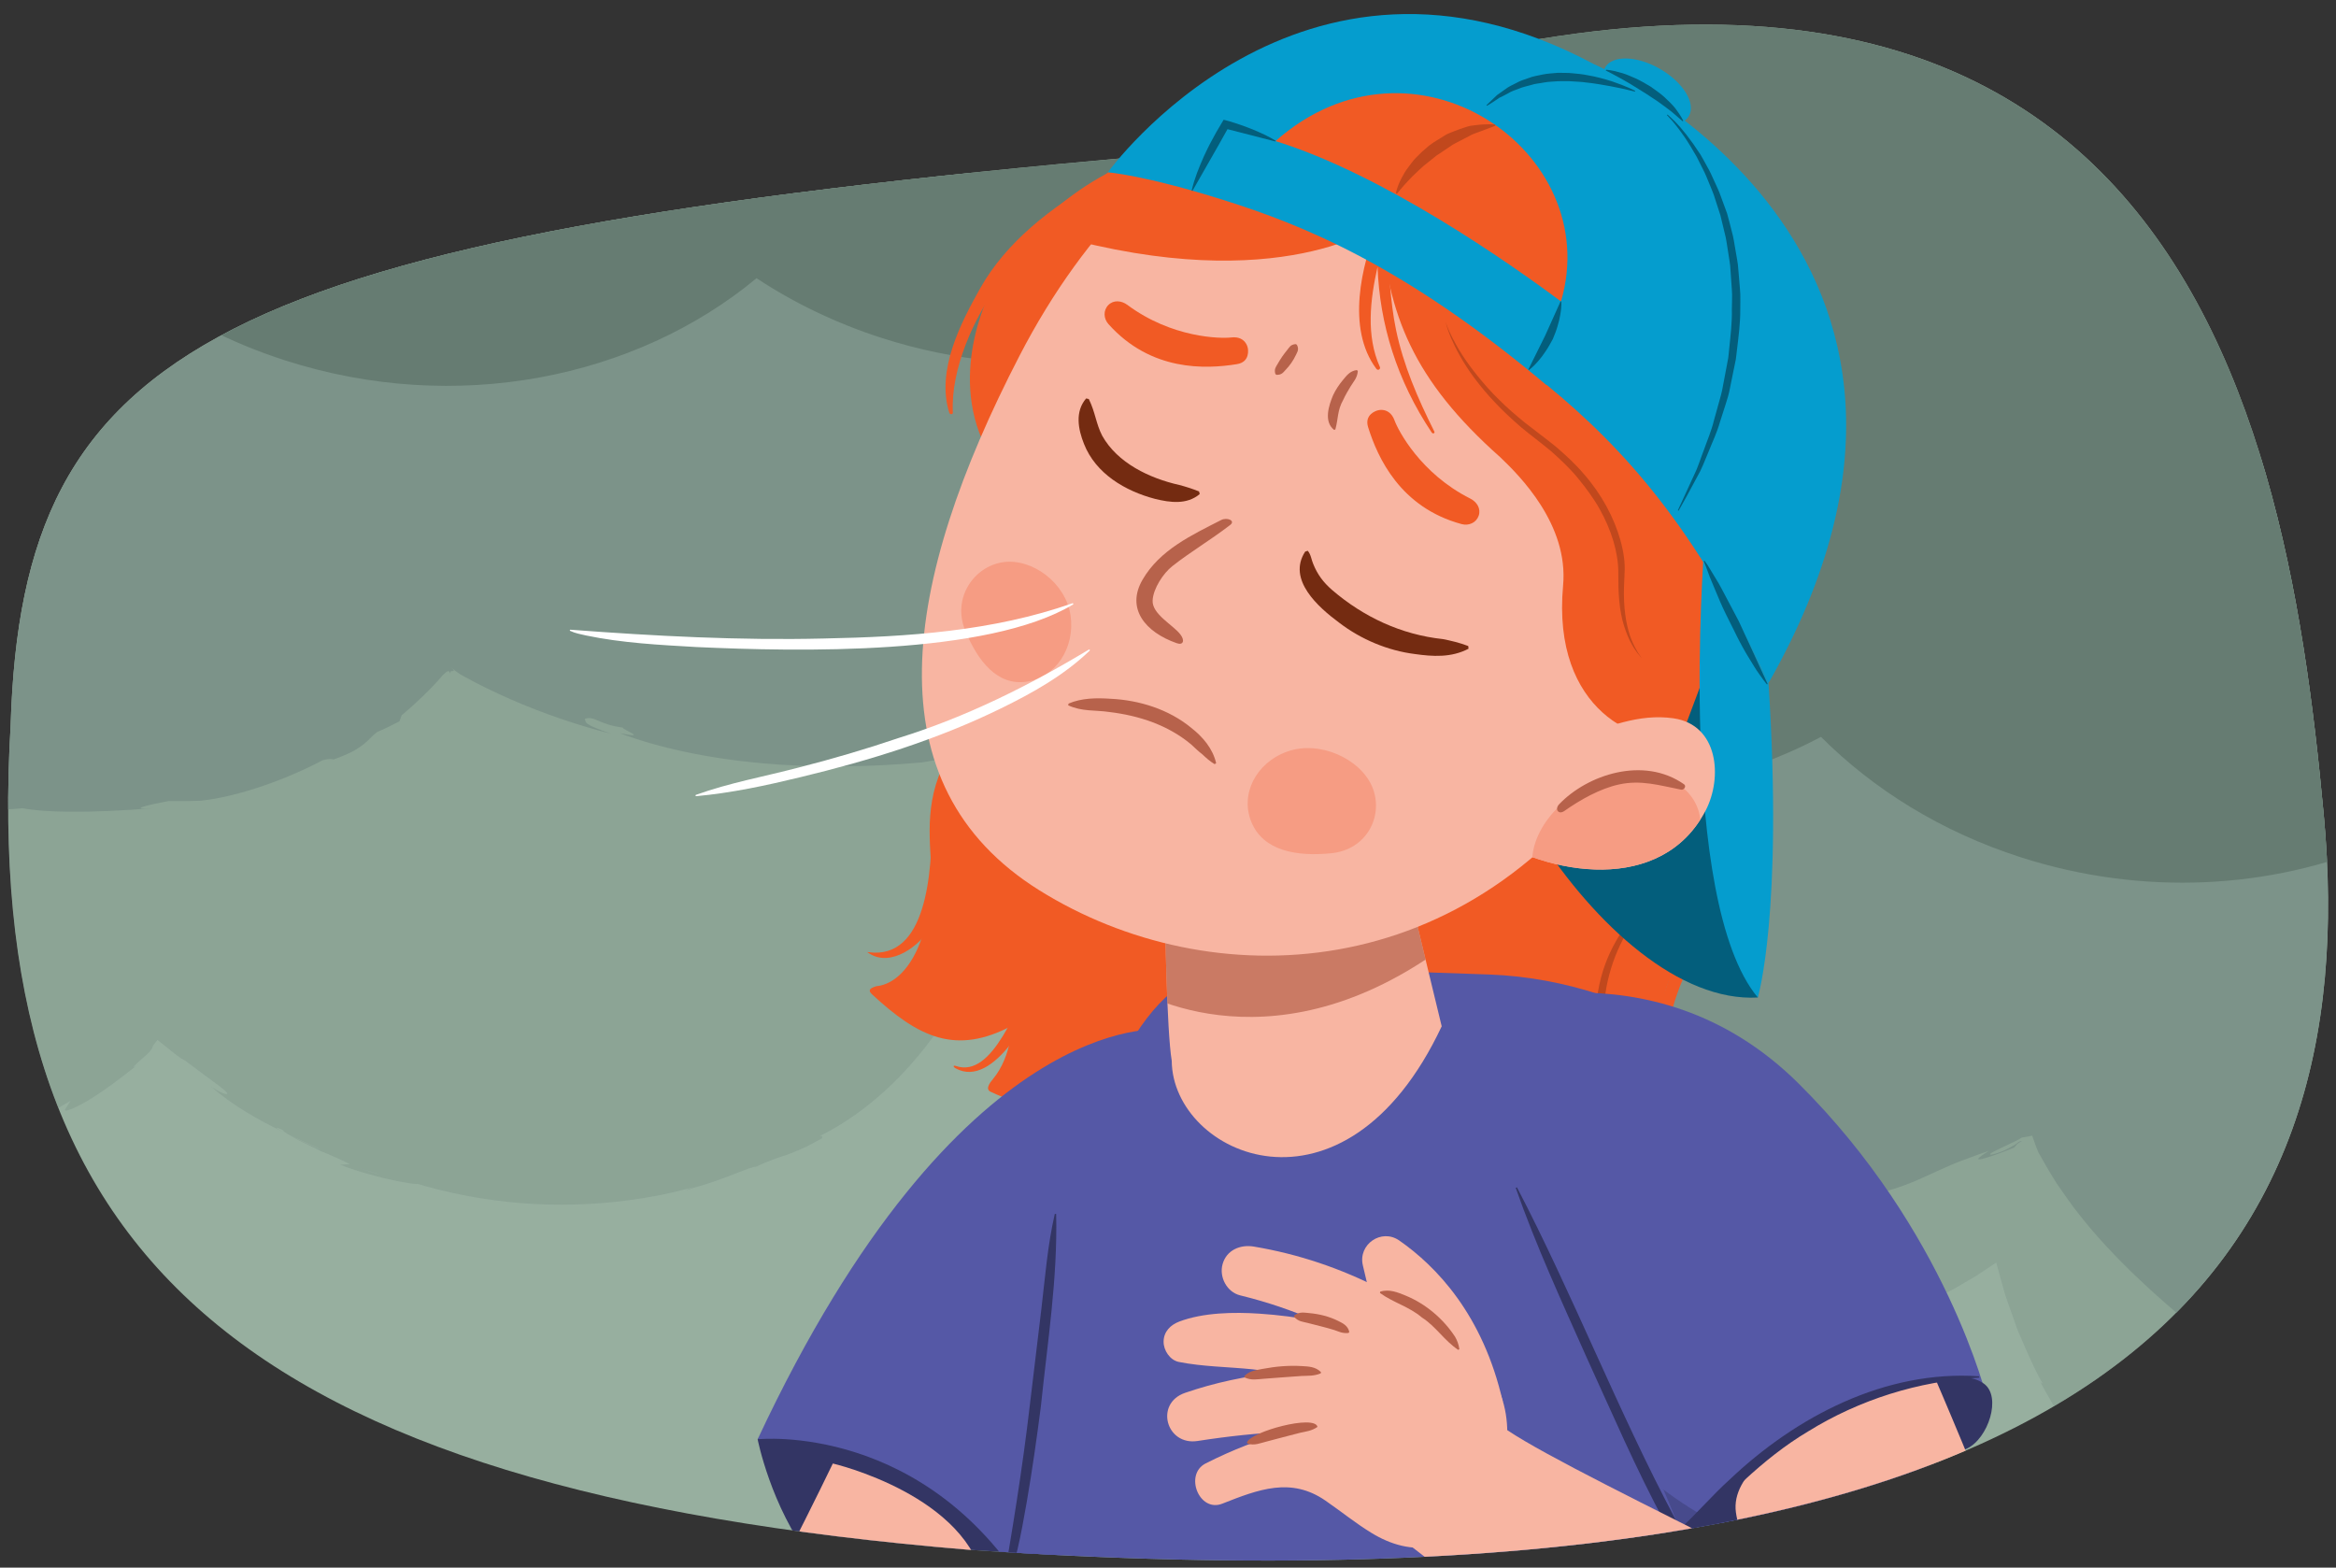 <?xml version="1.0" encoding="UTF-8"?><svg id="a" xmlns="http://www.w3.org/2000/svg" width="380" height="255" xmlns:xlink="http://www.w3.org/1999/xlink" viewBox="0 0 380 255"><rect x="0" y="0" width="380" height="255" fill="#333333" stroke="none"/><defs><clipPath id="b"><path d="M1.73,117.988C3.618,56.01,35.126,38.828,186.164,25.409c165.395-66.784,185.435,37.778,191.841,107.119,6.715,72.689-32.057,132.449-220.394,119.564C38.621,242.24-3.311,204.158,1.73,117.988Z" fill="none"/></clipPath><clipPath id="c"><path d="M188.926,167.466s-32.842-3.532-65.679,66.652c0,0,27.758-3.01,44.887,26.39l30.804-50.356-10.013-42.686Z" fill="none"/></clipPath><clipPath id="d"><path d="M189.527,149.47s.258,18.223,1.081,23.076c.102,15.313,28.046,28.113,43.915-5.603l-6.053-25.045-38.943,7.572Z" fill="none"/></clipPath><clipPath id="e"><path d="M256.258,120.018c5.235-1.768,10.256-3.988,15.919-3.19,7.376,1.043,8.031,9.675,5.27,14.995-7.084,13.643-25.517,10.805-36.19,3.581-3.325-2.251,14.009-15.049,15.001-15.386Z" fill="none"/></clipPath></defs><g clip-path="url(#b)"><g><rect x="-5.715" y="-1.802" width="396.758" height="288.758" fill="#97af9f"/><g><g opacity=".42"><path d="M520.845,206.917c-8.115-2.04-15.58-4.891-21.336-8.198,4.503,1.697,.545-.449,.605-.817-3.82-1.137-4.016-2.568-5.713-2.328,.104,.685-.405,.801,3.729,3.025-4.57-1.935-10.144-4.848-14.946-7.98-2.401-1.564-4.633-3.139-6.484-4.609-.216-.17-.427-.336-.634-.499l-.211-.2c-.142-.139-.276-.272-.403-.397-.258-.265-.494-.533-.705-.785,.688,.86,.259,.637-.112,.635l-.181,.335c-.009-.316-.103-.46-.31-.406-.187,.024-.6,.31-.911,.541-1.999,1.759-4.901,3.821-7.43,5.369l-.499,.908c-1.243,.394-2.46,.841-3.701,1.134-1.005,.51-1.473,1.058-2.413,1.596-.468,.277-1.051,.573-1.87,.891-.823,.277-1.882,.585-3.292,.857-.334-.131-.706-.257-1.747-.144-5.604,1.999-13.805,3.794-20.11,3.508-1.719-.195-3.422-.461-5.115-.723-2.653,.081-7.162,.385-2.486,.775-10.625-.782-17.319-1.993-20.501-3.156-9.074-.562-20.065-2.668-31.018-6.134-10.965-3.429-21.89-8.212-31.162-13.343l.742-.068c-4.789-3.078-2.931-.786-6.242-3.02,1.775,.599-3.283-2.968,.789-1.104-3.37-2.258-5.647-3.525-7.676-4.56-2.022-1.042-3.782-1.863-5.992-3.356-.968-.023,3.675,2.211,2.448,2.182-.423-.193-2.689-1.903-4.957-3.698-2.277-1.781-4.562-3.637-5.308-3.747-1.377-1.595,.243-1.015,1.297-.558-1.37-.965-2.703-1.99-4.038-3.022-1.934-2.476,.898-.342,3.791,1.537,2.887,1.906,5.846,3.534,3.73,1.111-1.217-.898-2.373-1.88-3.562-2.819-1.337-1.771,1.056,.047,2.782,1.251,.857,.613,1.56,1.063,1.489,.93-.068-.135-.9-.865-2.992-2.761-3.942-2.885-7.753-5.086-4.816-1.708-3.827-3.505-4.933-4.129-6.164-4.779-.615-.326-1.233-.69-2.148-1.541-.924-.84-2.161-2.156-3.865-4.52-.723-1.455,.603,.478,2.17,2.32,1.544,1.87,3.278,3.693,2.8,2.637-3.01-4.471-7.028-8.272-9.141-12.823,2.439,4.921-.65,1.445-2.346-1.856-1.11-2.923-.468-2.106-.102-1.519,.445,.539,.572,.884-.902-3.253-.218-.308-.583-1.007-.925-1.812l-.477-1.246c-.078-.204-.154-.403-.225-.591-.029-.066-.087-.249-.091-.21,.011,.094-.003,.065-.021,.043-.119-.136-.216-.175-.287-.093-.036,.04-.066,.11-.089,.209-.002,.032-.009,.076-.052-.062l.085,.462c.068,.335,.147,.725,.238,1.175-.233-.369-.441-.798-.63-1.276l-.07-.181c-.009-.021-.028-.084-.029-.07l.013,.093c.011,.079-.021,.003-.028,.011-.024-.023-.042-.047-.055-.073-.056-.101-.026-.251,.002-.459-.074-.079-.236-.114-.405-.112-.108,.002-.128,.021-.298,.064-.579,.037-1.15,.1-1.707,.196-.657-.212-.453-.408,.078-.6,.266-.1,.614-.199,.978-.296,.336-.098,.851-.192,.835-.291,.2-.194,.424-.375,.362-.535-.032-.08-.138-.154-.36-.222-.02-.017-.179-.034-.357-.052l-.559-.051c-.406-.031-.882-.067-1.434-.109,.686,.38-2.065,.57-4.414,.709-2.348,.158-4.306,.32-2.003,1.05-3.479-.498-3.761-1.117-1.192-1.339-4.886-.806-12.162-.075-13.524-1.801l-1.809,.448c-1.484-.502-3.631-1.098-6.009-2.013-2.127-.454-5.593-1.004-8.44-1.619-2.839-.641-5.061-1.293-4.706-1.794-1.392-.202-10.786-3.315-7.402-1.383,2.867,1.168,4.607,1.563,6.004,1.886,1.393,.342,2.434,.646,3.958,1.6-3.978-1.966-8.589-2.371-12.084-3.268l-.409-.602c-1.818-.444-5.542-1.866-7.384-2.257-.15-.005-.352-.03-.662-.099,.175,.008,.4,.043,.662,.099,.628,.02-.033-.466-1.279-1.046l-2.324-.2c-4.07-1.517-4.423-1.996-4.736-2.482-.31-.496-.609-.934-4.46-2.625,1.992,.773,4.019,1.448,6.026,2.155-1.319-.471-3.696-2.153-7.391-3.715-1.673-.101-4.611-.806-6.038-.994-4.045-1.909-1.913-1.622-5.203-3.027,1.648,.695,3.307,1.355,4.967,1.998,.911,.236-3.223-2.758-8.638-6.028-3.563-1.893-9.323-4.69-4.095-.877-2.728-1.713-6.21-4.605-3.863-3.525-6.051-4.032,.401,1.123-4.925-2.251-.913-.944-2.884-2.731-4.978-4.809l-.398-.387-.1-.153-.204-.311c-.157-.229-.315-.459-.469-.684l-.412-.666-.231-.358c-.037-.046-.086-.154-.114-.15l-.075,.058-.008,.008,.005-.027c.03-.424,.188-.249,.321-.269,.141,.018,.297,.05,.47,.096,.316,.078,.836,.289,1.345,.51l-.894-.775-.789-.728c1.06,.431,.939,.113,.474-.529-.41-.591-1.132-1.475-.32-1.3l-.644-.635-.333-.308c-.066-.104-.087,.027-.121,.091l-.097,.223c-.175,.424-.353,.855-.531,1.287-.218,.405-.437,.81-.653,1.211-.194,.411-.441,.753-.675,1.09l-.176,.26-.269,.364c-.187,.237-.347,.502-.55,.703,.461-.342,.864-.738,1.108-.892,.208-.131,.355-.195,.467-.212,.223-.041,.297,.077,.298,.272,0,.099-.018,.211-.051,.348-.035,.144-.053,.254-.289,.619-.36,.656-.934,1.302-1.544,2.017-2.437,2.889-6.24,5.334-4.706,5.193-1.449,.93-2.714,1.397-3.777,1.88-1.072,.402-1.967,.623-2.735,.804-1.535,.37-2.582,.267-3.614,.331-1.032,.061-2.058,.066-3.572,.415-.757,.185-1.637,.426-2.71,.72-1.07,.336-2.336,.733-3.863,1.212,1.044,.005,.126,.468-.122,.742-.123,.137-.077,.226,.473,.186,.053-.002,.134-.014,.196-.019,.84-.189,1.891-.402,3.3-.674-1.709,.441-2.713,.623-3.3,.674-.285,.064-.547,.126-.789,.186-.956,.249-1.622,.498-2.334,.737-1.412,.387-3.039,.914-7.472,.93,6.493-.982-7.012-.769,2.319-2.186-.61,.496,5.242-.17,6.669-.578-3.105-.05,.477-1.223-7.031-.46-4.569,.56-10.833,.588-9.941,1.236,.184,.777,7.027-.284,4.08,.551-2.301,.174-4.114,.136-5.604,.101-1.492-.024-2.653-.133-3.648-.199-1.991-.125-3.313-.106-5.243,.419,5.768,.152,7.204,.84,7.084,1.356-2.256,.03-4.529,.137-6.78,.095l1.337-.411c-5.382-.423-6.183-.302-6.959-.115-.768,.158-1.528,.468-6.716-.138-1.589-.462-3.164-.963-4.73-1.481,1.277-.226,5.019,.257,8.243,.591,3.235,.273,5.935,.439,5.067-.29-3.363-.276-5.619-.29-7.816-.412-2.203-.082-4.349-.26-7.475-.824,1.422,.06,3.337,.264,4.739,.315-2.395-.368-4.534-2.254-14.114-2.755-4.934-.415-1.373,.251-1.579,.718-10.634-1.714-13.864-2.008-20.657-3.456,1.611-.59-11.855-3.032-4.193-2.148,.818,.347,2.376,.837,4.314,1.376,1.947,.508,4.277,1.055,6.627,1.551,4.713,.951,9.525,1.605,11.485,1.487-3.643-1.798,8.286,1.623,10.779,.708-8.518-1.273-7.88-2.434-9.11-3.352-2.324-.469-4.642-.597-6.057-.74-1.127,.499,1.927,1.058,1.965,1.795-9.381-1.936-18.413-3.756-23.697-4.445-3.006-1.154-1.841-1.565,1.829-.66-11.068-2.649-22.68-6.309-32.77-10.118,5.205,2.891-6.43-1.804-7.779-1.882,.12,.139,.22,.269,.272,.377,.073,.047,.145,.094,.241,.152,5.345,2.252,9.801,4.659,6.608,4.081-3.397-1.306,.275-.43-1.072-1.176-3.012-.639-4.843-1.904-7.046-2.9-.635-.147-1.557-.417-2.833-.836-.446,.426-.916,.875-1.403,1.34-1.851,1.794-3.88,3.934-5.518,6.023-.339-.131,.041-1.157-.308-1.201-.088-.011-.222,.041-.425,.185-.102,.072-.221,.167-.36,.289l-.225,.204-.124,.118c-.027,.022-.01-.008-.047,.027-.334,.254-.766,.669-1.299,1.392l-.102,.224c-.368-.107-.802-.32-1.3-.515l-.807-.337-1.735-.89c-3.775-2.181-4.759-2.744-3.956-2.829-6.59-3.618-10.508-4.224-13.88-4.75-.842-.139-1.66-.274-2.502-.413-.838-.145-1.725-.191-2.661-.338-1.887-.238-4.004-.784-6.877-1.189,5.032-.22,.988-.871-4.274-1.587-.239,.132-.741,.392-2.918,.362,1.465,.456,3.169-.618,7.111,.495,.579,.33-.626,.275-2.271,.127l-1.298-.122c-.45-.006-.908-.012-1.351-.018-.887-.01-1.717-.013-2.322,.012-1.285-.265-2.798-.517-4.501-.498-.853-.005-1.749-.01-2.684-.015-.937-.002-1.914,.014-2.918,.163-4.025,.401-8.598,1.233-13.188,2.854-1.147,.405-2.306,.814-3.472,1.226-1.131,.519-2.269,1.041-3.409,1.564l-1.71,.788c-.564,.277-1.098,.621-1.648,.928-1.092,.632-2.182,1.262-3.265,1.888-1.072,.646-2.058,1.43-3.079,2.126-.993,.74-2.056,1.357-2.944,2.192-1.818,1.605-3.719,3.008-5.234,4.687,.764-.095-.552,1.406-2.247,3.366-1.503,2.123-3.575,4.614-4.204,6.38-.081-.376-.423-.008-.937,.827-.257,.417-.556,.949-.885,1.56-.356,.597-.654,1.317-.938,2.094-.575,1.549-1.295,3.24-1.849,4.873-.475,1.662-.962,3.206-1.449,4.35l1.708-2.318c-.434,1.28-.853,2.508-1.146,3.706-.207,1.217-.374,2.387-.511,3.509-.378,2.236-.163,4.319-.147,6.236-.039,1.925,.361,3.685,.434,5.393,.049,1.719,.265,3.334,.24,5.016,.343,2.979,.084,2.537-.341,1.015-.399-1.524-1.086-4.109-1.144-5.388-.03,.532-.077,1.092-.054,1.66,.046,.565,.105,1.148,.177,1.746,.144,1.196,.337,2.45,.562,3.733,.311,1.258,.719,2.528,1.109,3.811l.606,1.921c.247,.623,.524,1.232,.784,1.843,.524,1.218,1.044,2.424,1.548,3.595,.586,1.123,1.154,2.213,1.694,3.248,.98,2.129,2.069,3.885,2.677,5.458,.36,.184,.353-.337,.769-.178,.434,.143,1.16,1.061,3.48,3.673,.767,1.179,1.7,2.679,2.89,4.051,.574,.708,1.158,1.429,1.732,2.137,.288,.355,.574,.706,.854,1.05,.305,.318,.605,.63,.895,.933,2.326,2.425,4.113,4.254,3.684,3.964,1.915,1.287,3.133,2.105,4.395,2.953,1.254,.851,2.614,1.618,4.641,3.135-.517-.001-2.402-1.137-3.831-1.895,1.671,1.13,3.288,2.169,4.865,3.14,1.649,.836,3.26,1.604,4.846,2.339l1.188,.54,1.224,.431,2.438,.84c.811,.274,1.623,.548,2.44,.824,.826,.245,1.677,.434,2.523,.656,.971,.487,2.522,1.198,4.536,1.702,1.004,.266,2.099,.557,3.26,.865,1.183,.212,2.433,.436,3.719,.667,5.17,.803,11.042,1.09,15.689,.897,2.597-.667,6.332-1.047,9.496-1.681,1.593-.231,3.003-.702,4.067-1.027,1.058-.36,1.748-.691,1.829-1.058-.177,.203,.973-.029,1.544-.149,1.604-.756,3.01-1.533,4.454-2.498,.73-.46,1.485-.921,2.306-1.381,.8-.51,1.653-1.049,2.619-1.581l-.899,1.403c-.281,.676,2.66-.613,5.566-2.626,2.955-1.919,5.854-4.458,6.473-4.732-1.684,1.053-.717,.187,.643-1.027l.724-.651c.171-.145,.31-.32,.44-.478,.255-.319,.444-.624,.44-.84l.462-.588,.238-.301c.04-.083,.081-.048,.122-.006l.124,.099,1.044,.83c.433,.361,.77,.646,1.048,.854,.432,.331,.738,.566,.963,.739,.504,.371,.666,.454,.876,.571,.442,.203,.964,.696,4.965,3.631,2.279,1.658,2.577,2.076,2.051,2.019-.522-.065-1.814-.707-2.567-1.338,3.547,3.145,7.692,5.487,12.034,7.585-1.429-.755-1.795-1.069-.277-.428,.047,.148,.369,.402,.877,.719,1.69,.805,3.406,1.58,5.129,2.35-.041-.002-.068,0-.101,0-1.882-.801-3.583-1.602-4.825-2.229,.828,.499,2.045,1.128,3.392,1.762,.409,.199,.83,.394,1.252,.588,.146,.138,.703,.38,1.501,.675,1.474,.652,2.847,1.244,3.72,1.718l-1.511,.099c1.611,.703,4.787,1.648,7.537,2.294,2.755,.636,5.084,.97,4.973,.812,3.634,1.083,8.03,2.09,12.713,2.698,4.68,.628,9.643,.82,14.324,.614,4.684-.196,9.081-.809,12.682-1.523,2.012-.422,3.766-.858,5.207-1.258-1.553,.536-1.642,.712,.003,.12,4.649-1.213,9.544-3.597,10.086-3.413,2.139-.943,3.148-1.339,4.495-1.76,.677-.202,1.404-.495,2.383-.906,.488-.209,1.04-.447,1.666-.746l2.107-1.143c.15,.038,.441-.651-.289-.415,5.407-2.66,10.942-6.984,15.604-12.505,4.983-5.748,8.809-12.784,11.632-19.941-.402,.801-.747,2.376-1.011,3.759-.086,.366-.171,.712-.252,1.022,.31-.744,.608-1.49,.859-2.25,.427-1.177,.847-2.352,1.174-3.553l.477-1.79c.093-.366,.09-.394,.133-.59l.094-.48c.122-.645,.225-1.311,.312-2,.786-.075,1.712-.019,2.62-.074,.723-.021,1.443-.042,2.159-.063,.776-.04,1.548-.062,2.317-.128,3.072-.216,6.079-.617,8.996-1.207-1.009,.41-.672,.669-3.248,1.074,3.342-.283,6.911-.826,10.09-1.562l1.111-.276,.716-.202c.47-.147,.933-.285,1.38-.444,.896-.309,1.741-.652,2.5-.99,.125,.396,.154,.744,.241,.968,.014-.624,.068-1.14,.008-1.316-1.491,.405,.163,.38-1.761,.917-.957,.089-1.158-.029-.714-.304,.437-.269,1.524-.697,2.909-1.217,.152,.758,.179,1.869,.244,2.911,.02,.537,.039,1.069,.057,1.577,.052,.514,.102,1.004,.148,1.451l-.116,.161c.269,1.913,.368,3.391,.697,4.583,.307,1.194,.557,2.165,.806,3.137,.127,.484,.254,.967,.388,1.478,.172,.499,.353,1.024,.552,1.603,.414,1.152,.812,2.553,1.461,4.341,.694,2.182,.281,1.286-.27,.064-.517-1.234-1.021-2.855-.952-1.906-.105,.522,.102,1.869,.71,3.527,.583,1.667,1.28,3.776,2.316,5.699,.489,.977,.978,1.952,1.44,2.876,.459,.927,1.022,1.721,1.456,2.465,.901,1.467,1.568,2.552,1.748,2.901,1.21,1.387,2.897,3.36,2.92,2.941,1.816,2.347,2.224,2.886,2.362,3.366,.157,.463,.146,.772,1.495,2.329,1.023,1.015,2.156,1.911,3.276,2.807,1.129,.886,2.2,1.826,3.361,2.652,2.012,1.366,3.949,2.79,6.008,4.025,.063,.05,.127,.101,.19,.151-.222,.201,3.48,3.736-.416,1.179,1.222,.913,2.387,1.762,3.503,2.554,1.167,.717,2.284,1.377,3.354,1.997,2.107,1.296,4.167,2.184,6.071,3.027,.958,.409,1.859,.846,2.782,1.175,.265,.092,.516,.179,.777,.269,3.623,1.815,7.411,3.442,11.368,4.834,4.847,1.705,9.717,2.972,14.561,3.87-5.85-1.015,1.7,1.344-2.417,.9,3.201,.552,8.611,1.389,14.491,1.814,5.88,.452,12.233,.18,17.118-.444-1.717-.061-1.753-.242-.869-.491,.881-.278,2.702-.497,4.681-1.006,.991-.23,2.031-.471,3.029-.703,.987-.283,1.928-.581,2.736-.846,.808-.268,1.483-.512,1.933-.72,.376-.2,.58-.359,.587-.47,1.865-.568,3.684-1.215,5.472-1.913,1.067-.346,1.563-.416,1.857-.393,.585,.024,.396,.536,2.419-.31,1.333-.718,2.707-1.316,3.977-2.114,1.171-.721,2.246-1.244,3.306-1.997l1.59-1.056,.794-.523,.099-.065c.026-.004,.025,.064,.04,.092l.063,.225,.126,.451c.334,1.21,.666,2.412,.997,3.607,.145,.597,.353,1.206,.553,1.749l.71,2.013c.492,1.33,.888,2.693,1.489,3.956,1.114,2.566,2.185,5.12,3.541,7.486,0,0-.05,.208-.39-.288,2.319,4.453,5.904,9.944,9.861,15.111,1.036,1.252,2.073,2.505,3.094,3.739,1.024,1.23,2.166,2.318,3.214,3.424,2.073,2.238,4.296,4.04,6.2,5.598-.472-.163,.034,.618-1.9-1.04,1.828,1.931,2.896,2.912,3.64,3.383,.723,.495,1.051,.565,1.411,.675,.102,.031,.209,.069,.326,.116,1.658,1.445,3.371,2.851,5.131,4.22l-1.924-.982c1.581,1.055,3.079,2.163,4.557,3.308,1.486,1.131,3.042,2.167,4.583,3.288l150.811-58.603ZM43.107,81.06c2.28,.6,4.559,1.195,6.854,1.735,2.288,.563,4.578,1.11,6.88,1.609-.689,.256-8.957-1.79-13.734-3.344Zm49.497,13.315c3.122,.868,2.205,.931-2.081,.187-.27-.271,1.164-.125,2.081-.187Zm-34.254,95.611c.488,.15,.982,.302,1.439,.443,.85,.245,1.597,.482,2.191,.709-1.023-.307-2.269-.695-3.629-1.151Zm42.367-94.94c-1.745-.321-6.266-.724-5.333-1.178,2.594,.437,4.057,.793,5.333,1.178,.397,.073,.652,.142,.664,.206-.218-.07-.439-.139-.664-.206Zm79.279-11.181c-.759,1.035-1.565,1.783-2.057,2.226-.497,.444-.708,.554-.452,.118,.447-.435,1.031-.971,1.632-1.642l.443-.549,.227-.282c.057-.072,.036-.053,.056-.085,.045-.103,.053-.11,.087-.169,.099-.194,.234-.384,.32-.149-.092-.098-.162,.267-.257,.532Zm20.048,13.235l-.705-1.039c1.042,.655,1.426,1.001,2.722,1.615,1.87,1.27-.365,.405-2.017-.576Z" fill="#7c9389"/><path d="M26.253,74.213c-.431-.279-.489-.391-.272-.379-.5-.585-1.339-1.339-.441-1.405-.689-.213-1.238-.388-1.678-.535-.477,.457-1.009,.969-1.587,1.524,1.009,.249,1.885,.583,2.708,.956,1.189,.275,1.413,.14,1.27-.16Z" fill="#7c9389"/></g><g><path d="M-125.935,75.299c.567-.043,1.054-.08,1.471-.112l.575-.035c.183-.01,.347-.017,.37-.003,.236,.033,.356,.091,.401,.166,.089,.15-.108,.364-.279,.588,.033,.096-.474,.269-.798,.418-.353,.153-.689,.305-.942,.445-.507,.273-.681,.499,.02,.609,.548-.181,1.116-.331,1.698-.457,.165-.069,.182-.091,.291-.11,.171-.028,.341-.018,.429,.049,.006,.211,0,.365,.073,.457,.018,.024,.04,.045,.068,.064,.005-.01,.05,.062,.026-.016l-.028-.09c-.001-.014,.028,.046,.041,.065l.101,.17c.27,.447,.551,.843,.848,1.174-.166-.435-.31-.811-.434-1.134l-.162-.447c.066,.131,.066,.086,.063,.054,.008-.102,.027-.176,.056-.222,.059-.093,.164-.068,.306,.048,.021,.02,.041,.046,.014-.046-.002-.04,.086,.134,.126,.195,.103,.176,.213,.362,.325,.554l.688,1.168c.478,.748,.962,1.389,1.234,1.662,2.172,3.893,1.986,3.569,1.447,3.101-.468-.527-1.252-1.243,.352,1.497,2.26,3.026,5.96,6.013,2.682,1.488,2.886,4.206,7.582,7.374,11.364,11.363,.657,.977-1.399-.571-3.269-2.196-1.89-1.594-3.551-3.315-2.579-1.977,2.114,2.092,3.583,3.212,4.657,3.906,1.067,.707,1.753,.974,2.43,1.204,1.354,.458,2.576,.91,7.029,3.811-3.529-2.912,.693-1.306,5.161,.96,2.43,1.566,3.393,2.165,3.484,2.29,.093,.121-.693-.219-1.662-.698-1.947-.934-4.669-2.377-3.024-.819,1.359,.752,2.692,1.552,4.072,2.259,2.542,2.088-.724,.921-3.962-.533-3.239-1.427-6.459-3.116-4.093-.948,1.522,.823,3.041,1.638,4.587,2.389-1.142-.293-2.879-.622-1.223,.755,.774-.005,3.394,1.492,5.993,2.915,2.592,1.439,5.169,2.794,5.629,2.92,1.248-.16-3.824-1.671-2.838-1.796,2.484,1.147,4.403,1.694,6.622,2.421,2.225,.718,4.741,1.63,8.526,3.361-4.432-1.23,1.279,1.545-.618,1.221,3.721,1.716,1.463-.281,6.82,2.048l-.74,.182c10.237,3.684,22.092,6.767,33.766,8.496,11.668,1.767,23.152,2.175,32.44,1.34,3.415,.669,10.398,.846,21.294-.009-4.803,.331-.282-.665,2.392-1.154,1.759,.002,3.529,.004,5.303-.066,6.436-.684,14.454-3.733,19.806-6.585,1.037-.272,1.434-.204,1.794-.125,1.385-.488,2.407-.957,3.196-1.36,.777-.442,1.32-.826,1.749-1.174,.865-.68,1.25-1.298,2.184-1.96,1.209-.483,2.369-1.115,3.565-1.698l.357-.98c2.309-1.931,4.912-4.43,6.65-6.489,.278-.278,.649-.626,.835-.679,.201-.085,.32,.044,.381,.357,.045-.127,.09-.253,.128-.361,.377-.055,.847,.1,.01-.65,.255,.219,.538,.449,.843,.673,.149,.105,.307,.216,.474,.333l.246,.167c.236,.13,.478,.263,.724,.399,2.117,1.179,4.637,2.405,7.327,3.593,5.38,2.381,11.506,4.425,16.454,5.649-4.555-1.579-4.057-1.772-4.275-2.439,1.681-.5,2.113,.895,6.171,1.44,0,.376,4.363,1.904-.479,.906,6.375,2.408,14.407,4.1,22.966,4.884,8.565,.766,17.628,.654,26.173-.125,3.428-.516,2.356-.592,3.987-1.041,2.865-.122,5.887-.505,8.967-1.125,.769-.162,1.543-.326,2.323-.491l.983-.248c.606-.142,1.187-.384,1.763-.518,.084,.518,.128,1.057,.253,1.601l.161,.828,.473,2.074c.295,1.473,.76,2.885,1.122,4.312,.438,1.4,.853,2.795,1.312,4.147-.288-1.349,.155-1.206,.996,.009,.83,1.223,2.047,3.51,3.553,6.422,.977,1.504,1.521,2.416,1.82,3.054,.286,.645,.3,1.028,.271,1.416-.067,.784-.281,1.56,1.3,4.464,1.086,1.22,2.505,3.074,3.96,4.785,1.431,1.729,2.849,3.355,3.686,4.324l-.245-.063c2.904,2.71,7.497,6.827,10.855,10.068l-.588-.435c2.868,2.498,6.081,5.591,9.455,7.749,.465,.107,1.325,.508,2.371,1.09,1.041,.591,2.288,1.327,3.575,2.029,1.27,.732,2.577,1.429,3.72,1.963,1.136,.547,2.092,.96,2.693,1.058,.399,.296-.278,.018,.595,.636l.578-.424c2.262,1.29,4.583,2.475,6.929,3.608-1.664-.41-2.128-.352-4.212-1.105,3.716,1.974,4.466,2.029,4.744,1.904,.288-.147,.162-.575,2.251,.11,5.588,1.655,5.087,2.057,7.665,3.245-2.382-.475-4.004-1.515-5.393-1.944-3.298-.701,3.233,1.452,3.239,1.774,1.184,.42,1.92-.091,5.958,1.278,3.531,1.195,12.024,2.904,10.873,3.312,3.175,.306,6.839,.941,9.248,.986-1.483-.264-3.569-.712-5.357-1.113-1.783-.434-3.25-.917-3.518-1.187,2.67,.51,7.997,1.136,8.804,1.561-.732-.032-1.457-.11-2.187-.164,2.179,.236,10.042,1.317,6.032,.202,1.825,.548,3.681,.934,5.538,1.409,1.07-.148,3.032-.24,5.3-.2,2.27-.011,4.859-.018,7.182-.14,.237,.688-3.567,1.684,5.247,1.437l3.745-.653,3.714-.793c3.933-.572,4.967-.669,4.425-.126,6.77-.954,10.076-2.372,12.949-3.669,1.434-.679,2.79-1.257,4.391-1.976,.805-.344,1.681-.688,2.677-1.036,.989-.37,2.084-.788,3.356-1.203-1.958,1.231-2.067,1.52-1.096,1.299,.971-.216,3.019-.925,5.271-1.859,.034-.053,.077-.121,.151-.205,.079-.086,.201-.195,.229-.258,.104-.153,.386-.345,.835-.601-.167-.025-.335,.059-.516,.166-.087,.055-.185,.125-.268,.194-.119,.085-.087,.106-.36,.263-.873,.505-1.996,1.208-3.83,1.609-.631-.05,.385-.484,1.752-1.162,.667-.318,1.425-.68,2.139-1.02,.394-.19,.813-.411,1.092-.609,.322-.039,.641-.09,.957-.152,.153-.033,.311-.067,.473-.101l.236-.057c.048,.077,.077,.212,.116,.314,.144,.402,.296,.825,.454,1.265,.077,.198,.155,.4,.235,.606l.12,.298,.061,.148c.031,.065,.036,.095,.015,.065,.892,1.564,1.895,3.358,3.008,5.099,1.212,1.683,2.392,3.512,3.79,5.215,5.47,6.95,12.581,13.298,18.606,18.255-.123-.725,1.31,.25,3.128,1.587,1.884,1.235,4.157,2.849,5.589,3.526-.692,.214,1.223,1.27,3.72,2.598,1.234,.693,2.666,1.343,3.993,2,1.324,.662,2.544,1.329,3.411,1.95l-1.608-1.988c1.999,1.241,3.978,2.026,5.802,2.735,.916,.346,1.795,.672,2.654,.95,.871,.244,1.709,.478,2.521,.705,1.627,.435,3.115,.909,4.549,1.359,1.436,.443,2.778,.979,4.061,1.721,4.913,1.908-1.91,.19-4.068-.327,1.642,.821,3.639,1.579,5.8,2.222,2.184,.562,4.515,1.078,6.8,1.55,2.308,.376,4.564,.743,6.584,1.167,2.031,.366,3.836,.749,5.224,1.302,.683-.331-1.347-1.282,4.948-.872,2.482,.492,6.22,1.067,9.243,1.396,3.019,.349,5.313,.503,4.843,.611,4.191-.232,5.297-.573,9.888-.499-.39,.298-2.384,.466-3.84,.665,7.335-.062,13.165-1.285,19.368-2.929,.998-.022,2.538-.219,4.404-.574,1.853-.419,4.054-.901,6.341-1.622,4.594-1.362,9.618-3.257,13.529-4.926,1.974-1.46,5.059-2.974,7.624-4.425,2.543-1.48,4.595-2.8,4.49-3.535-.093,.231,.87-.252,1.346-.497,2.41-2.154,3.896-4.432,6.836-7.156l-.422,1.477c-.01,.359,.536,.07,1.381-.582,.806-.696,1.912-1.751,3.021-2.897,1.051-1.207,2.2-2.412,3.031-3.47,.625-.768,1.15-1.382,1.499-1.714-.937,.739-.234-.079,.657-1.289,.963-1.343,2.218-3.081,2.006-3.416,.768-1.432,1.577-2.831,2.217-4.325,.879-1.72,1.249-2.675,1.434-3.246,.197-.565,.223-.739,.273-.963,.091-.45,.403-1.059,1.869-5.557,1.468-5.176,1.436-1.509,.8,.287,1.735-4.195,2.425-8.758,2.574-13.4-.113,1.536-.284,1.971-.282,.386,.109-.098,.22-.478,.306-1.046,.038-1.807,.002-3.624-.093-5.435,.032,.066,.052,.083,.077,.123,.117,1.957,.105,3.76,.043,5.093,.016-.12,.033-.234,.046-.368,.06-.895,.091-2.072,.116-3.326-.016-.432-.032-.877-.049-1.32,.038-.107,.039-.376,.013-.766-.013-.236-.039-.526-.073-.84-.011-.29-.022-.59-.032-.869-.103-1.204-.18-2.291-.167-3.069l.786,1.236c-.086-.846-.233-2.065-.559-3.379l-.476-2.036c-.183-.684-.41-1.357-.612-2.005-.391-1.301-.836-2.458-1.205-3.262-.353-.81-.595-1.278-.641-1.19-.956-3.492-2.482-7.515-4.54-11.475-2.045-3.969-4.644-7.835-7.347-11.255-4.265-5.46-8.868-9.652-11.789-12.08,1.346,1.009,1.59,.995,.239,.031-3.312-2.879-7.55-5.38-7.622-5.978-3.582-2.242-2.873-2.757-8.343-6.287-.028-.139-.663-.037-.308,.391-4.358-3.17-9.799-5.886-15.634-8.184-6.183-2.446-12.759-4.435-19.157-6.453,.71,.33,2.141,.395,3.355,.478,.297,.024,.581,.046,.84,.069-2.118-.556-4.254-1.04-6.327-1.5-2.454-.465-4.875-.924-7.264-1.377-4.783-.88-9.45-1.672-14.016-2.296,.983-.079,.773-.413,3.08-.058-6.656-1.514-14.427-3.123-17.66-3.238,4.452,1.333,.386-.281,3.437,.454,4.646,1.659-4.046,.285-8.408-.875l-.093-.165c-6.66-1.51-7.032-1.229-13.691-2.744-3.906-1.277,3.506,.618,2.018-.147-1.331-1.38-15.04-4.127-16.363-4.554-1.643-.142-3.95-.495-3.741-.157-5.273-.923-2.251-1.145-5.864-1.922l-14.623-1.387-.067-.015c.492-.181-4.387-1.91-.006-1.266-7.267-1.573-12.545-2.193-17.291-2.7l-24.607-5.642c5.483,1.093-1.46-1.348,2.328-.874-5.854-.972-19.474-4.504-28.101-6.662,5.603,2.497-11.072-1.921-11.586-1.03l-5.157-1.183c-2.949-.91-.676-1.042-3.506-1.873-10.639-2.008-20.584-4.596-30.201-6.678,0,0-.105-.171,.438-.122-8.88-1.702-23.074-5.284-32.108-6.365,.46-.116-.293-.502,2.015-.144-5.606-1.519-5.244-.886-6.355-.803l-6.035-1.384,2.209,.055c-6.909-1.057-13.073-3.48-21.003-4.465-.204-.342,1.529-.039,2.665,.063-6.36-1.246-13.385-2.922-19.198-3.753l-2.355-.54c-.077-.282,1.006-.268,3.278,.053-6.935-2.012-7.825-.824-14.151-2.63-1.6-.408-4.32-1.385-4.252-1.475-3.216-.323-11.38-2.171-15.376-2.942l-1.084-.249c-.919-.533-3.371-1.219-7.122-2.442C80.067,9.7,44.084,1.261,8.926-5.83c-5.605-2.382,8.32,1.22,4.762-.348,.052,.953-4.239-24.316-14.931-26.448L-3.381-9.646c-4.578-.847-20.677-24.988-25.633-25.829l-11.393-7.833c-5.318-.607,13.951,27.291,10.929,27.806l-3.833-1.553c-5.323-.145-8.051-2.184-14.524-2.771l.763-.016c-1.266-.362-2.557-.681-3.846-.967-.646-.136-1.29-.272-1.928-.406-.679-.131-1.353-.262-2.018-.39-.785,.028-1.56,.055-2.318,.082-.72,.034-1.426,.066-2.112,.098-1.372,.062-2.666,.12-3.846,.172-2.361,.081-4.267,.062-5.43-.245-6.308,.055-13.425,.137-16.276,.647l-1.896-.024c-.158-.268,.551-.555,1.317-.733-21.559,.048-45.089-.299-66.159-.08l25.649,96.988Zm649.372,85.879c.06,.302,.127,.64,.19,.958-.086-.372-.175-.756-.256-1.107-.145-.748-.295-1.414-.404-1.979,.16,.631,.329,1.34,.47,2.128Z" fill="#7c9389"/><path d="M138.885,23.068c.078,.008,.169,.02,.24,.026-.158-.034-.23-.039-.24-.026Z" fill="#7c9389"/><polygon points="379.38 228.35 383.319 229.863 380.116 228.225 379.38 228.35" fill="#7c9389"/><polygon points="272.36 53.08 271.146 52.813 271.755 53.819 272.36 53.08" fill="#7c9389"/></g><path d="M-61.903-128.269c19.206-21.22,52.375-30.117,83.705-20.037,35.688,11.482,56.913,43.709,51.853,75.515,6.654,.495,13.373,1.761,20.012,3.897,7.45,2.397,14.268,5.701,20.352,9.713,19.656-16.296,48.902-22.307,76.707-13.361,15.476,4.979,28.219,13.869,37.297,24.924,19.655-16.22,48.839-22.186,76.587-13.259,33.241,10.695,53.933,39.389,52.527,68.975,6.266,.554,12.584,1.809,18.828,3.818,40.034,12.881,61.899,51.868,48.836,87.08-13.063,35.212-56.108,53.316-96.142,40.435-12.886-4.146-23.876-11.007-32.438-19.567-18.536,9.846-41.961,12.384-64.439,5.152-32.291-10.389-52.747-37.763-52.603-66.441-11.605,1.305-23.814,.24-35.76-3.604-7.45-2.397-14.268-5.701-20.351-9.713-19.657,16.296-48.903,22.306-76.707,13.361C10.672,47.139-10.553,14.912-5.493-16.894c-4.751-.354-9.533-1.114-14.298-2.295,2.176,10.766,1.492,22.061-2.563,32.994-13.063,35.212-56.108,53.316-96.142,40.435L-61.903-128.269Z" fill="#667c72"/></g><g><g><path d="M231.945,52.929c-1.419-4.79-15.823-18.286-18.201-16.305-8.498,7.073-17.738,12.141-23.362,20.999-.446,.284-.893,.569-1.331,.855-9.129,5.99-23.769,14.681-22.93,28.798,.499,8.349,1.908,11.059-3.371,19.928-3.149,5.285-5.514,8.973-9.516,17.776-3.217,7.079-1.562,13.778-1.732,18.401-.396,10.643-4.514,16.632-8.976,17.042-.379,.158-1.65,.412-.681,1.309,7.535,6.981,13.629,9.998,22.824,5.081-.014-.715,.024,4.928-3.154,8.721-.545,.65-1.261,1.628-.362,2.059,10.42,4.934,22.39,4.112,24.488,2.175,5.313-3.101,5.198-16.794,4.175-24.06,.42-1.434,.532-2.975,.721-5,.573-6.091,3.084-11.861,5.884-16.819,4.28-7.595,10.983-12.799,14.963-20.63,.87-1.709-.063-4.41-1.646-4.637,.356-.555,.667-1.161,.904-1.872,.67-2.011-.572-4.217-2.346-4.518-.515-.087-1.013-.073-1.499-.013,.016-.037,.033-.069,.047-.107,1.041-2.334-1.772-4.211-3.297-2.928-.195,.163-.377,.339-.569,.508-.011-.195-.018-.391-.031-.58-.271-5.15-.058-8.943,1.567-13.887,2.642-8.044,9.315-14.501,12.121-22.417,3.169-1.51,6.486-2.932,9.347-4.45,2.098-.591,4.261-1.159,6.532-1.715,1.109-.272,.599-1.894-.569-3.714Z" fill="#f15a24"/><path d="M141.287,154.886c9.418,1.269,10.364-12.879,10.288-21.745-.012-1.224,1.444-1.022,1.722,.038,1.659,6.285,1.106,12.539-1.857,17.592-1.834,3.122-6.527,6.607-10.04,4.316-.26-.168-.461-.251-.113-.201Z" fill="#f15a24"/><path d="M155.46,173.384c6.199,2.155,9.935-10.216,12.979-14.731,.514-.759,1.731-.01,1.417,.964-1.621,5.052-8.212,17.574-14.394,14.164-.442-.244-.441-.55-.002-.396Z" fill="#f15a24"/></g><g><path d="M222.616,139.342c.289-.312,.632-.389,.97-.319,1.885-2.967,3.918-5.807,5.553-9.011,3.292-6.458,5.336-14.052,7.944-20.961,2.143-5.687,3.877-11.611,5.402-17.616,1.229-4.834,1.411-10.404,3.247-14.913,.08-.558,.169-1.113,.278-1.668,.307-1.576,1.517-2.045,2.73-1.755,.231-.053,.474-.103,.736-.138,3.479-1.984,21.032,.8,21.803,4.008,2.767,11.465,7.093,22.214,6.813,32.528,.185,.544,.377,1.09,.557,1.629,3.78,11.262,6.673,32.277-1.081,40.822-4.587,5.054-7.004,5.73-7.545,15.773-.324,5.987,.719,5.524-.484,14.575-.664,4.998-2.769,9-5.582,11.55-5.422,4.919-4.364,17.888-1.243,21.747,.202,.407,2.369,2.283,1.197,2.088-9.143-1.508-19.789-7.827-20.307-18.976,.372-.459-6.157,1.691-3.569,11.774,.218,.858,.052,1.525-.751,.905-6.461-4.987-9.484-9.098-8.078-18.841-.439,.012-2.035-.518-4.873,1.278-1.055,.668-1.449,.685-2.271,3.207-.386,1.184-3.868-2.181-4.721-7.134-.131-.771-.214-1.501-.277-2.209-1.017,.677-1.913,1.551-2.665,2.695-1.645,2.51-1.277,5.321-1.458,8.383-.059,1.07-1.284,1.484-1.949,.524-.008-.009-.01-.023-.015-.03-8.209-7.683-10.672-17.999-9.247-28.689,1.727-12.94,11.193-22.925,18.886-31.226Z" fill="#f15a24"/><path d="M266.657,186.534c.626-.835,1.827,.469,1.399,1.366-1.578,3.315-3.269,6.525-4.406,10.128-1.46,4.626-1.748,16.02,5.1,17.276,.505,.091,.645,.371,.166,.388-4.929,.167-7.177-5.439-7.457-10.572-.393-7.099,1.477-13.6,5.199-18.585Z" fill="#f15a24"/><path d="M277.774,147.015c.686-1.058,2.248,.307,1.605,1.402-4.026,6.843-14.006,23.847-3.891,31.318,.351,.259,.211,.381-.156,.181-12.417-6.769-2.134-25.823,2.443-32.901Z" fill="#f15a24"/><path d="M245.111,185.391c-1.857,10.709-1.595,28.023,11.329,31.653,.536,.152,.867,.437,.3,.378-6.312-.669-10.649-5.744-12.935-12.35-2.387-6.899-2.332-14.328-.812-20.738,.365-1.544,2.381-.456,2.119,1.056Z" fill="#f15a24"/><path d="M268.799,146.251s-.609,.39-1.556,1.265c-.928,.888-2.247,2.209-3.499,4.139-1.247,1.92-2.527,4.381-3.301,7.362-.796,2.961-1.046,6.418-.66,9.873,.225,1.726,.415,3.298,.413,4.917,.007,1.594-.1,3.149-.358,4.602-.499,2.916-1.486,5.448-2.621,7.388-1.128,1.948-2.274,3.414-3.117,4.395-.418,.495-.742,.897-.944,1.19-.218,.287-.233,.515-.216,.515-.017-.003,.024-.214,.271-.455,.23-.256,.611-.583,1.071-1.028,.919-.892,2.278-2.163,3.547-4.087,1.265-1.913,2.507-4.435,3.12-7.497,.309-1.527,.493-3.16,.494-4.849,.022-1.665-.179-3.469-.378-5.096-.387-3.266-.173-6.516,.477-9.379,.661-2.862,1.694-5.367,2.817-7.323,1.121-1.958,2.219-3.473,3.065-4.445,.839-.986,1.375-1.487,1.375-1.487Z" fill="#c1481d"/></g><path d="M123.247,234.118s8.417,43.423,44.887,26.39l1.031-15.572-22.935-17.902-13.392-2.395-9.591,9.479Z" fill="#333564"/><path d="M252.673,170.539c.081-1.191,2.423-1.549,2.408-.357-.093,6.311-1.034,12.978,2.462,18.143,.343,.507,.214,.654-.22,.265-4.974-4.442-5.092-11.538-4.65-18.051Z" fill="#f15a24"/><path d="M188.926,167.466s-32.842-3.532-65.679,66.652c0,0,27.758-3.01,44.887,26.39l30.804-50.356-10.013-42.686Z" fill="#5558a6"/><g clip-path="url(#c)"><path d="M164.543,258.958s10.755-15.414,10.954-40.209l10.606,26.546-17.311,21.394-4.249-7.731Z" fill="#333564" opacity=".4"/></g><path d="M200.01,157.608c-4.518,.428-19.227,1.052-28.215,49.703-4.888,26.446-9.789,80.656-26.696,136.085,0,0,77.609,37.858,147.154,17.58,0,0,2.605-108.087,1.699-161.307-.415-24.396-27.261-40.256-51.644-41.15-16.833-.618-38.252-1.295-42.298-.911Z" fill="#5558a6"/><path d="M283.662,234.361l-21.021-8.381s19.559,33.97,19.907,64.576c.348,30.603,1.114-56.194,1.114-56.194Z" fill="#333564" opacity=".4"/><path d="M171.805,197.472c.257,10.511-1.416,20.891-2.487,31.318-.67,5.196-1.406,10.386-2.3,15.556-.914,5.149-1.79,10.393-3.973,15.239l-.209-.068c1.781-10.128,3.51-20.763,4.688-30.951l1.868-15.565c.619-5.192,1.007-10.402,2.194-15.547l.219,.018h0Z" fill="#333564"/><path d="M135.477,238.059s-47.163,98.305-69.053,107.061c-16.716,13.532,12.537,20.298,26.268,11.343,30.417-19.837,64.675-70.247,67.461-98.504-2.388-14.726-24.676-19.9-24.676-19.9Z" fill="#f8b5a2"/><path d="M237.962,164.685s30.44-12.43,54.594,11.54c24.153,23.97,30.699,51.374,30.699,51.374,0,0-23.261,29.741-43.412,20.409-20.15-9.332-61.199-54.12-41.881-83.323Z" fill="#5558a6"/><path d="M319.933,235.644c3.503-1.619,5.729-8.47,2.78-10.58-1.54-1.102-3.982-1.516-7.853-.117-10.719,3.876-29.534,10.236-39.145,22.243-8.079,10.093,31.08-5.476,44.218-11.547Z" fill="#333564"/><path d="M314.746,224.107s29.296,67.465,24.743,75.315-14.745,17.072-22.667,6.101c-7.257-10.05-32.749-47.111-34.441-59.533-1.66-12.18,32.365-21.883,32.365-21.883Z" fill="#f8b5a2"/><path d="M246.766,193.132c9.033,17.316,16.499,36.514,25.646,53.743,.395,.687,.748,1.375,1.235,1.961-.001,.021,.083,.028-.17-.078-.138-.034-.165-.039-.254-.027,2.491-2.204,5.387-5.588,8.131-8.051,10.823-10.277,25.357-17.864,40.605-16.809v.22c-9.918,.568-19.502,3.588-27.854,8.761-7.514,4.478-13.425,10.834-19.53,17.019-1.948,1.747-2.827-.739-3.711-2.13-4.75-8.813-8.642-17.928-12.795-27.002-4.049-9.079-8.204-18.113-11.505-27.518l.202-.088h0Z" fill="#333564"/><path d="M189.527,149.47s.258,18.223,1.081,23.076c.102,15.313,28.046,28.113,43.915-5.603l-6.053-25.045-38.943,7.572Z" fill="#f8b5a2"/><g clip-path="url(#d)"><path d="M230.269,141.251l-47.116,13.946,.608,5.224s21.855,14.504,50.431-5.906l-3.923-13.264Z" fill="#b7624b" opacity=".7"/></g><g><path d="M227.615,201.78c5.942,4.135,13.618,12.016,16.839,26.209l-17.687-.732-5.069-21.426c-.81-3.424,3.03-6.06,5.917-4.05Z" fill="#f8b5a2"/><g><g><path d="M230.614,241.681c.077,0,.094-.001,0,0h0Z" fill="#d59163"/><path d="M242.961,224.421c-.196-.327-.407-.646-.631-.956-4.405-6.087-11.037-10.351-17.649-13.764-6.549-3.381-13.455-5.713-20.723-6.93-2.193-.367-4.434,.557-5.078,2.859-.587,2.096,.691,4.546,2.859,5.078,4.431,1.088,8.474,2.464,12.369,4.168-3.053-.592-6.148-.986-9.247-1.192-4.128-.275-9.139-.191-13.038,1.29-1.421,.54-2.52,1.637-2.539,3.246-.017,1.423,1.025,3.028,2.485,3.319,3.912,.778,8.051,.793,12.021,1.202,1.324,.137,2.64,.325,3.952,.536-5.097,.575-10.141,1.624-14.97,3.29-4.973,1.716-3.071,8.624,2.051,7.827,4.895-.761,9.808-1.303,14.742-1.489-4.653,1.179-9.049,2.924-13.43,5.136-3.531,1.783-1.085,8.042,2.699,6.55,5.891-2.322,11.165-4.364,16.767-.504,2.523,1.739,4.902,3.676,7.518,5.273,3.084,1.884,6.606,2.941,10.206,2.128,6.755-1.527,10.715-9.226,11.656-15.534,.576-3.861,.018-8.136-2.022-11.534Z" fill="#f8b5a2"/></g><path d="M224.516,210.109c1.52-.476,2.881,.132,4.173,.649,3.257,1.351,6.068,3.738,8.004,6.675,.357,.604,.602,1.286,.704,2.026l-.186,.118c-2.322-1.563-3.597-3.787-5.919-5.278-2.091-1.775-4.543-2.357-6.807-3.972l.031-.218h0Z" fill="#b7624b"/><path d="M210.531,213.979c.859-.671,1.656-.444,2.455-.388,1.623,.15,3.221,.537,4.695,1.275,.726,.365,1.569,.743,1.812,1.785l-.134,.174c-1.012,.101-1.574-.233-2.29-.472-1.225-.392-3.087-.827-4.355-1.161-.744-.202-1.499-.19-2.2-.993l.016-.22h0Z" fill="#b7624b"/><path d="M202.403,223.849c.915-.939,1.98-.97,3.014-1.186,2.09-.392,4.207-.585,6.341-.452,1.053,.067,2.214,.068,3.128,.979l-.05,.214c-1.123,.449-2.06,.367-3.088,.415-1.759,.104-4.334,.332-6.123,.453-1.032,.06-2.033,.318-3.162-.212l-.06-.212h0Z" fill="#b7624b"/><path d="M202.842,234.631c.544-1.724,11.035-4.604,11.477-2.528-.966,.671-1.855,.735-2.799,.952-1.615,.39-3.962,1.046-5.6,1.463-.951,.231-1.821,.656-2.997,.317l-.081-.205h0Z" fill="#b7624b"/></g></g><path d="M242.723,230.398c.977,3.909,51.301,26.383,85.99,45.926,31.074,17.507,0,50.812-20.032,36.155-11.496-8.411-83.058-64.004-83.058-64.004l17.1-18.077Z" fill="#f8b5a2"/></g></g></g><g><path d="M281.736,76.054s-23.392,5.927-42.762,17.272c-7.84,19.957,21.663,70.341,46.972,68.933,0,0-.438-9.926-3.598-51.097l-.613-35.107Z" fill="#035e7c"/><path d="M178.974,29.128c.739-.421,1.867,.779,1.164,1.252-6.771,4.568-12.996,9.464-17.67,15.816-4.007,5.439-7.841,13.827-7.465,20.943,.014,.276-.47,.337-.57,.029-2.21-6.889,1.922-14.759,4.99-20.227,4.263-7.605,11.623-13.284,19.551-17.814Z" fill="#f15a24"/><path d="M188.487,24.783c5.342-1.546,12.046,4.858,9.52,7.827-6.513,7.654-17.336,12.287-22.885,20.673-2.612,3.943-3.974,8.501-4.235,13.476-.265,5.021,2.829,10.378,4.198,15.717,.524,2.041-2.303,2.704-5.122,.792-15.38-10.441-12.972-25.254-9.951-33.293,3.956-10.509,14.753-21.228,28.476-25.192Z" fill="#f15a24"/><path d="M261.098,10.975c-1.186,2.047,.902,5.474,4.667,7.658,3.766,2.184,7.778,2.295,8.962,.249,1.186-2.048-.902-5.473-4.665-7.657-3.765-2.183-7.777-2.295-8.964-.25Z" fill="#059dce"/><path d="M165.856,57.849c-19.137,36.973-24.293,69.799,3.224,86.975,27.618,17.232,70.099,16.211,95.864-23.382,22.632-34.775,19.728-79.342-13.025-101.362-27.008-18.157-64.318-4.245-86.063,37.769Z" fill="#f8b5a2"/><path d="M198.648,84.589c.958-.49,2.384,.101,1.472,.8-3.346,2.571-6.383,4.31-9.431,6.715-1.422,1.119-3.098,3.611-3.19,5.581-.102,2.221,3.286,3.934,4.505,5.501,.774,.991,.49,1.813-.576,1.44-5.136-1.795-8.291-5.637-5.565-10.335,2.82-4.862,8.005-7.255,12.784-9.702Z" fill="#b7624b"/><path d="M194.212,17.633c15.45-8.719,43.383-5.628,43.383-5.628l27.415,15.648,16.473,20.701,13.32,24.715-11.901,21.707-9.43,25.147c-6.67,1.601-21.079-4.151-19.202-24.691,.905-9.892-7.04-17.83-10.253-20.885-14.173-12.57-18.269-23.24-19.369-37.917,0,0-16.374,12.106-52.973,1.829,0,0,7.086-11.906,22.538-20.626Z" fill="#f15a24"/><path d="M163.17,91.447c-4.732,.68-8.321,5.822-6.16,11.111,2.045,4.998,5.239,9.012,9.971,8.333,4.73-.681,7.941-5.51,7.164-10.793-.771-5.279-6.246-9.331-10.975-8.652Z" fill="#f69c83"/><path d="M277.201,89.426s-4.453,57.024,8.745,72.832c0,0,4.154-13.761,1.74-51.141l-10.485-21.692Z" fill="#059dce"/><path d="M223.201,127.945c1.958,4.572-.719,10.26-6.661,10.85-5.614,.558-10.967-.386-12.924-4.959-1.959-4.572,.646-9.767,5.828-11.6,5.177-1.835,11.796,1.137,13.757,5.709Z" fill="#f69c83"/><g><path d="M256.278,120.028c5.236-1.769,10.257-3.989,15.917-3.191,7.376,1.044,8.032,9.675,5.27,14.995-7.084,13.643-25.518,10.804-36.191,3.581-3.323-2.25,14.01-15.05,15.003-15.385Z" fill="#f8b5a2"/><g clip-path="url(#e)"><path d="M258.232,127.927c-7.108,3.608-10.76,10.69-8.156,15.813,2.602,5.122,10.474,6.353,17.579,2.743,7.105-3.611,10.757-10.691,8.155-15.813-2.602-5.125-10.474-6.354-17.578-2.744Z" fill="#f69c83"/><path d="M253.63,130.818c4.591-4.808,13.718-7.866,20.311-3.248,.439,.308,.002,.969-.477,.875-3.547-.692-6.499-1.626-10.096-.843-3.11,.68-6.305,2.491-8.889,4.31-.956,.677-1.621-.283-.849-1.095Z" fill="#b7624b"/></g></g><path d="M225.975,67.1c-.759-.585-1.623-.413-1.846-.353-.2,.05-2.236,.645-1.573,2.752,1.548,4.93,5.213,13.052,15.206,15.752,1.169,.317,2.391-.224,2.781-1.371,.389-1.145-.29-2.237-1.369-2.779-8.081-4.062-11.723-11.074-12.316-12.702-.23-.632-.543-1.04-.882-1.298Z" fill="#f15a24"/><path d="M201.831,55.096c.864,.416,1.099,1.266,1.145,1.492,.044,.203,.426,2.286-1.749,2.642-5.104,.83-14.004,1.208-20.91-6.507-.807-.903-.873-2.238-.023-3.102,.849-.862,2.13-.745,3.101-.025,7.259,5.396,15.159,5.498,16.878,5.296,.668-.079,1.177,.019,1.558,.203Z" fill="#f15a24"/><path d="M233.324,70.197c-2.727-5.458-5.03-10.79-6.235-16.562-.997-4.788-1.036-9.561-1.654-14.344-.021-.17-.104-.295-.213-.388,.125-.466,.247-.923,.365-1.367,.246-.927-1.202-1.496-1.558-.627-2.459,6.032-5.099,16.469-.131,23.089,.263,.349,.723,.033,.569-.31-2.274-5.062-1.58-10.972-.381-16.273,.358,9.304,3.119,18.411,8.814,26.94,.176,.259,.566,.127,.424-.158Z" fill="#f15a24"/><path d="M199.03,32.534c12.928,4.068,29.408,10.66,52.543,30.112l.023-.044c12.507,10.236,24.44,23.42,36.089,48.516,40.231-70.789-28.523-100.745-28.523-100.745-47.809-25.571-78.943,17.659-78.943,17.659,0,0,5.822,.416,18.811,4.502Zm8.462-9.585c22.473-19.868,53.616,1.708,46.436,26.087-8.308-6.19-28.834-20.626-46.436-26.087Z" fill="#059dce"/><path d="M261.216,11.473s.845,.408,2.081,1.095c1.239,.67,2.853,1.638,4.432,2.651,.395,.259,.787,.517,1.171,.772,.382,.261,.778,.491,1.124,.763,.705,.528,1.377,1.003,1.926,1.441,1.066,.922,1.775,1.536,1.775,1.536l.094-.1s-.43-.9-1.346-2.074c-.464-.57-1.072-1.162-1.744-1.781-.673-.616-1.475-1.145-2.257-1.71-.831-.484-1.652-.982-2.478-1.348-.821-.369-1.601-.682-2.306-.88-1.389-.439-2.413-.49-2.413-.49l-.059,.124Z" fill="#035e7c"/><path d="M277.153,91.276s.118,.351,.369,.93c.241,.58,.503,1.45,.923,2.402,.42,.94,.852,2.109,1.389,3.307,.276,.597,.529,1.23,.847,1.839,.306,.616,.617,1.242,.928,1.866,.329,.618,.622,1.257,.93,1.877,.295,.622,.643,1.211,.949,1.796,.621,1.161,1.318,2.195,1.854,3.108,.543,.911,1.122,1.615,1.468,2.136,.374,.508,.614,.785,.614,.785l.125-.054s-.587-1.283-1.47-3.206c-.886-1.921-2.046-4.494-3.245-7.048-.66-1.249-1.32-2.497-1.937-3.665-.626-1.168-1.173-2.275-1.748-3.169-.55-.906-1.008-1.66-1.329-2.191-.357-.504-.558-.793-.558-.793l-.111,.081Z" fill="#035e7c"/><path d="M271.16,18.726s.182,.196,.522,.564c.355,.354,.811,.928,1.383,1.663,.564,.737,1.214,1.673,1.893,2.777,.331,.562,.679,1.155,1.051,1.784,.326,.652,.67,1.336,1.03,2.052,.379,.705,.671,1.486,1.004,2.283,.323,.798,.693,1.612,.95,2.494,.28,.87,.571,1.768,.868,2.681,.224,.936,.453,1.891,.69,2.865,.267,.963,.378,1.977,.547,2.992,.13,1.02,.375,2.038,.405,3.09,.073,1.047,.146,2.103,.22,3.163,.092,1.057-.007,2.127-.002,3.19,.049,2.137-.208,4.256-.425,6.345-.052,.523-.094,1.044-.163,1.558-.097,.512-.194,1.021-.286,1.527-.194,1.01-.38,2.011-.567,2.992-.151,.991-.441,1.933-.697,2.861-.258,.928-.511,1.836-.759,2.718-.426,1.79-1.135,3.38-1.661,4.893-.579,1.491-.995,2.906-1.59,4.067-.545,1.182-1.018,2.213-1.41,3.061-.78,1.699-1.228,2.666-1.228,2.666l.123,.063s.542-.922,1.44-2.571c.445-.829,.989-1.834,1.609-2.989,.676-1.133,1.186-2.525,1.817-4.014,.59-1.504,1.369-3.09,1.873-4.882,.285-.886,.577-1.796,.874-2.727,.309-.93,.598-1.886,.772-2.891,.204-.997,.408-2.012,.618-3.039,.104-.514,.208-1.03,.316-1.549,.076-.525,.127-1.055,.189-1.589,.251-2.127,.542-4.29,.524-6.477-.014-1.091,.063-2.183-.042-3.266-.092-1.084-.182-2.163-.272-3.234-.046-1.074-.31-2.119-.462-3.161-.184-1.036-.314-2.069-.603-3.054-.26-.99-.486-1.972-.763-2.915-.34-.924-.672-1.828-.995-2.709-.296-.888-.706-1.708-1.067-2.508-.37-.798-.698-1.581-1.114-2.286-.398-.711-.756-1.405-1.137-2.042-.414-.616-.81-1.199-1.182-1.748-.763-1.078-1.474-1.98-2.097-2.698-.629-.721-1.148-1.245-1.528-1.572-.371-.34-.568-.521-.568-.521l-.101,.094Z" fill="#035e7c"/><path d="M266.005,14.772s-1.45-.761-3.772-1.534c-1.166-.369-2.543-.768-4.053-1.015-.75-.15-1.54-.232-2.341-.302-.799-.098-1.62-.048-2.438-.077-.814,.093-1.637,.104-2.426,.273-.785,.178-1.578,.279-2.293,.57-.729,.241-1.435,.472-2.046,.825-.626,.32-1.24,.585-1.723,.972-.501,.353-.96,.678-1.367,.964-.361,.343-.676,.642-.935,.888-.517,.492-.813,.772-.813,.772l.101,.092s.372-.209,.968-.596c.289-.196,.642-.433,1.047-.705,.438-.218,.941-.44,1.442-.733,.488-.319,1.102-.505,1.718-.74,.601-.27,1.291-.394,1.973-.592,.669-.24,1.423-.263,2.148-.418,.73-.143,1.504-.129,2.259-.204,.765,.018,1.531-.053,2.29,.023,.756,.063,1.51,.066,2.236,.178,1.458,.148,2.816,.404,3.997,.613,1.17,.25,2.183,.415,2.867,.61,.701,.165,1.102,.259,1.102,.259l.062-.122Z" fill="#035e7c"/><path d="M253.866,49.01s-1.263,2.8-2.523,5.601c-1.363,2.749-2.727,5.496-2.727,5.496l.121,.064s.695-.501,1.468-1.413c.399-.451,.819-1.001,1.223-1.616,.421-.606,.79-1.293,1.164-1.976,.145-.356,.285-.714,.429-1.065,.15-.348,.234-.718,.351-1.059,.216-.692,.369-1.359,.46-1.949,.208-1.168,.157-2.031,.157-2.031l-.123-.053Z" fill="#035e7c"/><path d="M207.509,22.884c-1.211-.741-2.467-1.299-3.73-1.828-.64-.238-1.266-.513-1.917-.719-.646-.208-1.283-.454-1.94-.629l-.871-.23-.477,.801c-.497,.834-.997,1.669-1.436,2.537-.475,.848-.881,1.733-1.3,2.612-.789,1.786-1.536,3.596-1.99,5.571l.119,.066,2.891-5.063c.957-1.692,1.939-3.369,2.867-5.077l-.139,.061,7.887,2.029,.036-.131Z" fill="#035e7c"/><path d="M227.242,31.537s.179-.258,.53-.667c.331-.426,.861-.985,1.492-1.668,.302-.353,.678-.687,1.062-1.054,.39-.361,.781-.766,1.222-1.139,.452-.361,.918-.737,1.393-1.118l.716-.574,.773-.509c.512-.344,1.025-.689,1.529-1.029,.488-.369,1.047-.596,1.552-.876,.516-.266,1.012-.525,1.483-.77,.461-.267,.93-.444,1.372-.591,1.735-.654,2.896-1.088,2.896-1.088l-.056-.197s-1.326-.151-3.31,.117c-.249,.032-.509,.066-.779,.102-.266,.045-.513,.155-.784,.234-.534,.177-1.11,.348-1.676,.593-.56,.251-1.207,.409-1.731,.79-.552,.34-1.111,.687-1.672,1.033l-.8,.571-.737,.639c-.502,.407-.929,.888-1.373,1.308-.436,.43-.775,.933-1.12,1.376-.345,.444-.651,.877-.884,1.323-.502,.848-.84,1.615-1.023,2.183-.106,.272-.151,.505-.188,.655-.034,.154-.054,.236-.054,.236l.168,.119Z" fill="#c1481d"/><path d="M235.174,52.414s.195,.971,.892,2.613c.714,1.629,1.891,3.947,3.793,6.498,.96,1.263,2.049,2.614,3.336,3.946,1.259,1.354,2.702,2.689,4.241,4.024,.771,.665,1.612,1.284,2.435,1.939,.779,.625,1.648,1.288,2.443,1.957,1.535,1.362,3.081,2.811,4.388,4.414,1.309,1.597,2.535,3.253,3.503,4.983,.97,1.727,1.734,3.502,2.252,5.249,.512,1.754,.8,3.452,.792,5.064,0,1.633,.015,3.221,.163,4.683,.141,1.464,.389,2.817,.764,3.994,.376,1.175,.78,2.19,1.243,2.98,.203,.406,.437,.744,.643,1.04,.19,.3,.381,.539,.55,.728,.317,.379,.486,.582,.486,.582,0,0-.148-.216-.426-.619-.147-.196-.31-.447-.466-.756-.167-.306-.376-.647-.542-1.054-.764-1.598-1.343-4.002-1.471-6.854-.073-1.433-.007-2.954,.076-4.602,.119-1.671-.164-3.508-.672-5.334-1.03-3.671-3.055-7.475-5.91-10.736-1.391-1.651-3.002-3.13-4.654-4.547-.836-.682-1.657-1.291-2.508-1.956-.817-.628-1.624-1.247-2.417-1.857-1.552-1.259-3.013-2.523-4.293-3.812-1.307-1.265-2.423-2.558-3.414-3.773-.985-1.219-1.833-2.374-2.51-3.434-.69-1.056-1.211-2.012-1.618-2.807-.815-1.592-1.1-2.552-1.1-2.552Z" fill="#c1481d"/><path d="M220.876,60.352c-.082,1.142-.7,1.719-1.15,2.469-.454,.733-.877,1.475-1.228,2.23-.967,1.727-.781,2.999-1.273,4.8l-.206,.079c-1.725-1.353-.864-3.989-.156-5.656,.411-.88,.946-1.674,1.545-2.402,.608-.709,1.132-1.532,2.313-1.677l.154,.157h0Z" fill="#b7624b"/><path d="M210.957,56.072c.427,.787,.055,1.193-.144,1.66-.218,.463-.473,.902-.759,1.317-.287,.414-.616,.795-.961,1.162-.346,.364-.612,.798-1.459,.759l-.171-.138c-.232-.807,.099-1.155,.341-1.581,.243-.423,.49-.838,.764-1.233,.273-.395,.565-.774,.869-1.146,.32-.37,.446-.813,1.325-.9l.196,.1h0Z" fill="#b7624b"/><path d="M177.114,64.906c1.062,2.129,1.165,3.994,2.178,5.962,2.491,4.462,7.712,6.931,12.538,8.019,1.022,.263,2.042,.587,3.223,1.054l.107,.427c-2.11,1.77-4.844,1.375-7.265,.784-4.825-1.262-9.654-4.093-11.56-8.945-.954-2.387-1.501-5.243,.348-7.394l.431,.093h0Z" fill="#742b11"/><path d="M212.734,89.59c.541,.645,.585,1.457,.884,2.131,.686,1.704,1.619,2.984,3.094,4.265,5.109,4.376,11.21,7.245,18,7.972,1.349,.265,2.706,.582,4.133,1.129l.041,.439c-2.804,1.471-5.83,1.274-8.74,.86-4.38-.549-8.747-2.374-12.302-5.098-3.368-2.494-8.505-6.998-5.529-11.561l.419-.136h0Z" fill="#742b11"/><path d="M173.832,114.441c2.143-.91,4.527-.931,6.827-.777,4.69,.226,9.464,1.711,13.138,4.742,1.869,1.462,3.489,3.363,4.036,5.736l-.247,.158c-.76-.459-1.393-1.02-2.007-1.605-.632-.479-1.247-1.079-1.818-1.609-3.744-3.132-8.476-4.691-13.293-5.267-2.308-.35-4.452-.042-6.714-1.096l.08-.283h0Z" fill="#b7624b"/></g><path d="M92.872,102.437c13.614,1.024,27.441,1.757,41.106,1.425,13.649-.271,27.509-1.171,40.475-5.731,.114-.053,.214,.133,.098,.197-13.963,8.365-44.792,7.674-61.24,6.923-6.027-.348-12.093-.65-18.019-1.891-.852-.205-1.684-.333-2.544-.739-.051-.024-.073-.085-.049-.136,.041-.07,.103-.061,.171-.047h0Z" fill="#fff"/><path d="M113.207,129.294c5.452-1.964,11.076-2.963,16.603-4.415,5.534-1.408,11.013-3.014,16.408-4.847,10.941-3.397,21.095-8.456,30.904-14.366,.101-.068,.233,.088,.134,.175-4.18,4.021-9.295,6.881-14.462,9.404-10.357,5.074-21.426,8.485-32.604,11.176-5.583,1.354-11.2,2.564-16.931,3.087-.122,.021-.178-.171-.053-.214h0Z" fill="#fff"/></svg>